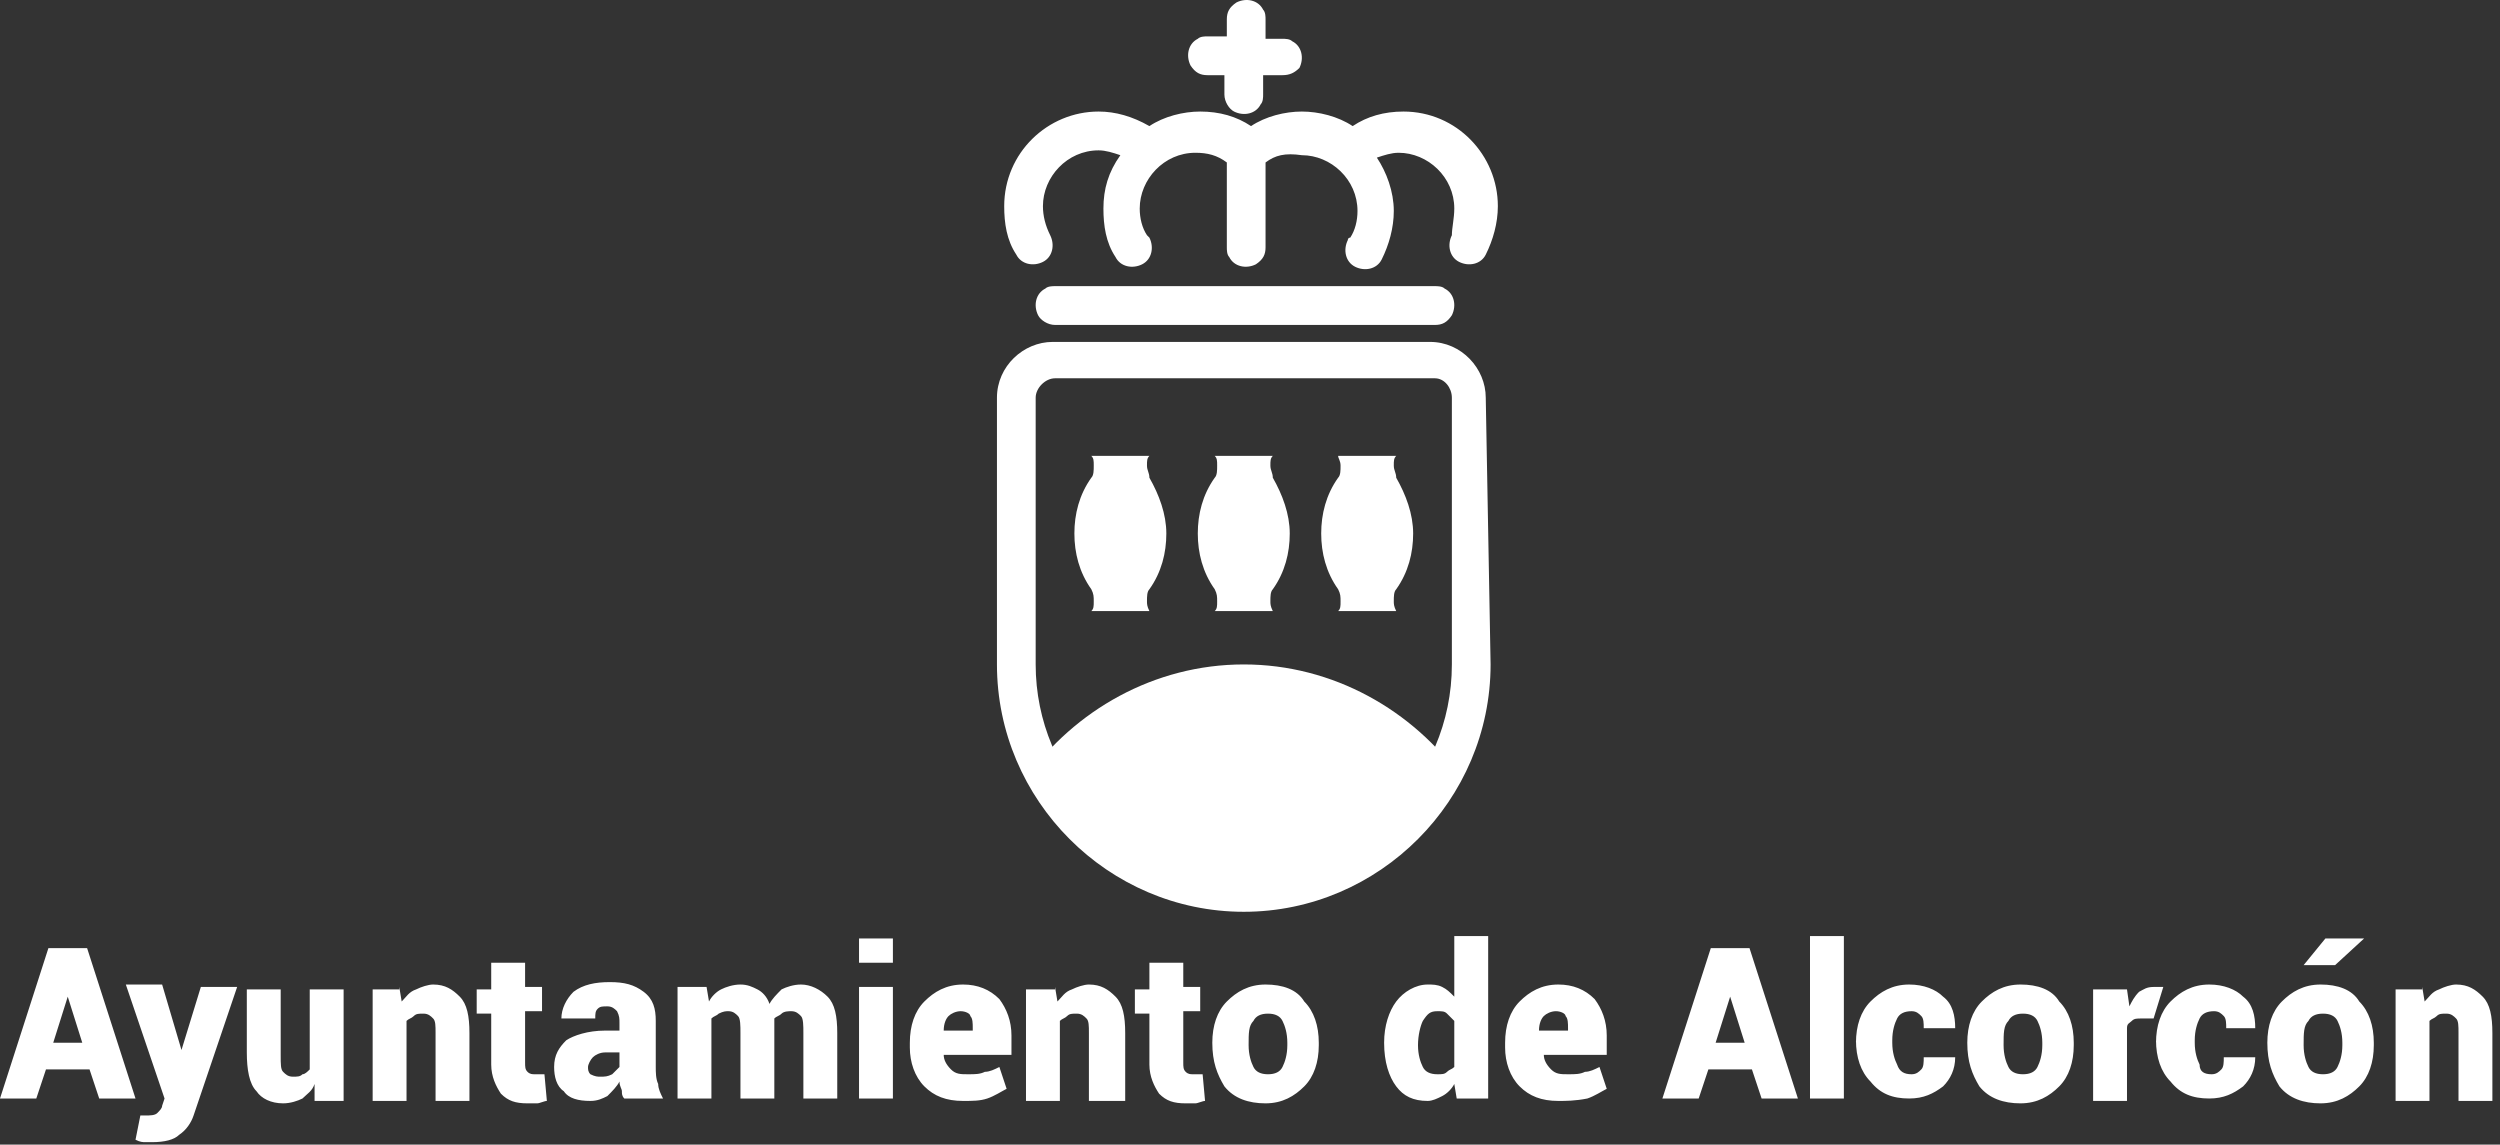 <svg width="249" height="114" viewBox="0 0 249 114" fill="none" xmlns="http://www.w3.org/2000/svg">
<rect x="0" y="0" width="249" height="114" fill="#333333" stroke="none"/>
<path fill-rule="evenodd" clip-rule="evenodd" d="M123.879 66.178C132.797 66.178 140.75 70.767 145.57 77.53C141.473 85.258 133.279 90.572 123.879 90.572C114.48 90.572 106.286 85.258 102.189 77.53C107.009 70.767 114.962 66.178 123.879 66.178Z" fill="white"/>
<path fill-rule="evenodd" clip-rule="evenodd" d="M126.049 16.182V24.636C126.049 25.36 125.808 25.843 125.085 26.326C124.121 26.809 122.915 26.568 122.433 25.602C122.192 25.36 122.192 24.877 122.192 24.636V16.182C121.228 15.458 120.264 15.216 119.059 15.216C115.926 15.216 113.516 17.873 113.516 20.771C113.516 21.737 113.757 22.703 114.239 23.428C114.239 23.428 114.239 23.428 114.48 23.669C114.962 24.636 114.721 25.843 113.757 26.326C112.793 26.809 111.588 26.568 111.106 25.602C110.142 24.152 109.901 22.462 109.901 20.771C109.901 18.839 110.383 17.148 111.588 15.458C110.865 15.216 110.142 14.975 109.419 14.975C106.286 14.975 103.876 17.631 103.876 20.53C103.876 21.496 104.117 22.462 104.599 23.428C105.081 24.394 104.84 25.602 103.876 26.085C102.912 26.568 101.707 26.326 101.224 25.36C100.26 23.911 100.019 22.22 100.019 20.53C100.019 15.216 104.358 11.11 109.419 11.11C111.106 11.11 112.793 11.593 114.48 12.559C115.926 11.593 117.854 11.11 119.541 11.11C121.469 11.11 123.156 11.593 124.603 12.559C126.049 11.593 127.977 11.11 129.664 11.11C131.351 11.11 133.279 11.593 134.725 12.559C136.171 11.593 137.858 11.11 139.786 11.11C145.088 11.11 149.186 15.458 149.186 20.53C149.186 22.22 148.704 23.911 147.981 25.36C147.499 26.326 146.293 26.568 145.329 26.085C144.365 25.602 144.124 24.394 144.606 23.428C144.606 22.703 144.847 21.737 144.847 20.771C144.847 17.631 142.196 15.216 139.304 15.216C138.581 15.216 137.858 15.458 137.135 15.699C138.099 17.148 138.822 19.081 138.822 21.013C138.822 22.703 138.34 24.394 137.617 25.843C137.135 26.809 135.93 27.051 134.966 26.568C134.002 26.085 133.761 24.877 134.243 23.911C134.243 23.911 134.243 23.669 134.484 23.669C134.966 22.945 135.207 21.979 135.207 21.013C135.207 17.873 132.556 15.458 129.664 15.458C127.977 15.216 127.013 15.458 126.049 16.182ZM144.606 66.178C144.606 77.771 135.207 86.949 123.88 86.949C112.311 86.949 103.153 77.53 103.153 66.178V39.61C103.153 38.644 104.117 37.678 105.081 37.678H142.919C143.883 37.678 144.606 38.644 144.606 39.61V66.178ZM148.463 66.178C148.463 79.703 137.376 90.814 123.88 90.814C110.383 90.814 99.296 79.703 99.296 66.178V39.61C99.296 36.47 101.948 34.055 104.84 34.055H142.437C145.57 34.055 147.981 36.712 147.981 39.61L148.463 66.178ZM108.696 45.407H114.48C114.239 45.648 114.239 45.89 114.239 46.373C114.239 46.856 114.48 47.097 114.48 47.581C115.444 49.271 116.167 51.203 116.167 53.136C116.167 55.068 115.685 57 114.48 58.691C114.239 58.932 114.239 59.415 114.239 59.898C114.239 60.14 114.239 60.381 114.48 60.864H108.696C108.937 60.623 108.937 60.381 108.937 59.898C108.937 59.415 108.937 59.174 108.696 58.691C107.491 57 107.009 55.068 107.009 53.136C107.009 51.203 107.491 49.271 108.696 47.581C108.937 47.339 108.937 46.856 108.937 46.373C108.937 45.89 108.937 45.648 108.696 45.407ZM120.987 45.407H126.772C126.531 45.648 126.531 45.89 126.531 46.373C126.531 46.856 126.772 47.097 126.772 47.581C127.736 49.271 128.459 51.203 128.459 53.136C128.459 55.068 127.977 57 126.772 58.691C126.531 58.932 126.531 59.415 126.531 59.898C126.531 60.14 126.531 60.381 126.772 60.864H120.987C121.228 60.623 121.228 60.381 121.228 59.898C121.228 59.415 121.228 59.174 120.987 58.691C119.782 57 119.3 55.068 119.3 53.136C119.3 51.203 119.782 49.271 120.987 47.581C121.228 47.339 121.228 46.856 121.228 46.373C121.228 45.89 121.228 45.648 120.987 45.407ZM133.279 45.407H139.063C138.822 45.648 138.822 45.89 138.822 46.373C138.822 46.856 139.063 47.097 139.063 47.581C140.027 49.271 140.75 51.203 140.75 53.136C140.75 55.068 140.268 57 139.063 58.691C138.822 58.932 138.822 59.415 138.822 59.898C138.822 60.14 138.822 60.381 139.063 60.864H133.279C133.52 60.623 133.52 60.381 133.52 59.898C133.52 59.415 133.52 59.174 133.279 58.691C132.074 57 131.592 55.068 131.592 53.136C131.592 51.203 132.074 49.271 133.279 47.581C133.52 47.339 133.52 46.856 133.52 46.373C133.52 45.89 133.279 45.648 133.279 45.407ZM105.081 28.5C104.84 28.5 104.358 28.5 104.117 28.741C103.153 29.225 102.912 30.432 103.394 31.398C103.635 31.881 104.358 32.364 105.081 32.364H142.919C143.642 32.364 144.124 32.123 144.606 31.398C145.088 30.432 144.847 29.225 143.883 28.741C143.642 28.5 143.16 28.5 142.919 28.5H105.081ZM120.264 7.487C119.541 7.487 119.059 7.246 118.577 6.521C118.095 5.555 118.336 4.347 119.3 3.864C119.541 3.623 120.023 3.623 120.264 3.623H122.192V1.932C122.192 1.208 122.433 0.725 123.156 0.242C124.121 -0.242 125.326 0 125.808 0.966C126.049 1.208 126.049 1.691 126.049 1.932V3.864H127.736C127.977 3.864 128.459 3.864 128.7 4.106C129.664 4.589 129.905 5.797 129.423 6.763C128.941 7.246 128.459 7.487 127.736 7.487H125.808V9.419C125.808 9.661 125.808 10.144 125.567 10.386C125.085 11.352 123.88 11.593 122.915 11.11C122.433 10.869 121.951 10.144 121.951 9.419V7.487H120.264Z" fill="white"/>
<path fill-rule="evenodd" clip-rule="evenodd" d="M8.917 106.513H4.579L3.615 109.411H0L4.82 94.436H8.676L13.497 109.411H9.881L8.917 106.513ZM5.302 103.856H8.194L6.748 99.267L5.302 103.856ZM18.076 104.581L20.004 98.301H23.619L19.281 111.102C19.04 111.826 18.558 112.551 17.835 113.034C17.353 113.517 16.389 113.758 15.184 113.758C14.943 113.758 14.702 113.758 14.461 113.758C14.22 113.758 13.979 113.758 13.497 113.517L13.979 111.102H14.22C14.22 111.102 14.22 111.102 14.461 111.102C14.943 111.102 15.425 111.102 15.666 110.86C15.907 110.619 16.148 110.377 16.148 110.136L16.389 109.411L12.533 98.059H16.148L18.076 104.581ZM31.331 107.962C31.09 108.686 30.608 108.928 30.126 109.411C29.644 109.653 28.921 109.894 28.198 109.894C26.993 109.894 26.029 109.411 25.547 108.686C24.824 107.962 24.583 106.513 24.583 104.822V98.542H27.957V105.064C27.957 106.03 27.957 106.513 28.198 106.754C28.439 106.996 28.68 107.237 29.162 107.237C29.644 107.237 29.885 107.237 30.126 106.996C30.367 106.996 30.608 106.754 30.849 106.513V98.542H34.224V109.653H31.331V107.962ZM39.767 98.301L40.008 99.75C40.49 99.267 40.731 98.784 41.454 98.542C41.936 98.301 42.659 98.059 43.141 98.059C44.346 98.059 45.069 98.542 45.792 99.267C46.515 99.992 46.756 101.199 46.756 102.89V109.653H43.382V102.89C43.382 102.165 43.382 101.682 43.141 101.441C42.9 101.199 42.659 100.958 42.177 100.958C41.695 100.958 41.454 100.958 41.213 101.199C40.972 101.441 40.731 101.441 40.49 101.682V109.653H37.116V98.542H39.767V98.301ZM52.299 95.644V98.301H53.986V100.716H52.299V105.788C52.299 106.271 52.299 106.513 52.54 106.754C52.781 106.996 53.022 106.996 53.263 106.996C53.504 106.996 53.504 106.996 53.745 106.996C53.745 106.996 53.986 106.996 54.227 106.996L54.468 109.653C54.227 109.653 53.745 109.894 53.504 109.894C53.263 109.894 52.781 109.894 52.54 109.894C51.335 109.894 50.612 109.653 49.889 108.928C49.407 108.203 48.925 107.237 48.925 106.03V100.958H47.479V98.542H48.925V95.886H52.299V95.644ZM62.181 109.411C61.94 109.169 61.94 108.928 61.94 108.686C61.94 108.445 61.699 108.203 61.699 107.72C61.458 108.203 60.976 108.686 60.494 109.169C60.012 109.411 59.53 109.653 58.807 109.653C57.602 109.653 56.638 109.411 56.156 108.686C55.432 108.203 55.191 107.237 55.191 106.271C55.191 105.064 55.673 104.339 56.397 103.614C57.12 103.131 58.566 102.648 60.253 102.648H61.699V101.924C61.699 101.441 61.699 101.199 61.458 100.716C61.217 100.475 60.976 100.233 60.494 100.233C60.012 100.233 59.771 100.233 59.53 100.475C59.289 100.716 59.289 100.958 59.289 101.441H55.914C55.914 100.475 56.397 99.508 57.12 98.784C58.084 98.059 59.289 97.818 60.735 97.818C62.181 97.818 63.145 98.059 64.109 98.784C65.073 99.508 65.314 100.475 65.314 101.682V106.271C65.314 106.754 65.314 107.479 65.555 107.962C65.555 108.445 65.796 108.928 66.037 109.411H62.181ZM59.771 107.237C60.253 107.237 60.494 107.237 60.976 106.996C61.217 106.754 61.458 106.513 61.699 106.271V104.822H60.253C59.771 104.822 59.289 105.064 59.048 105.305C58.807 105.547 58.566 106.03 58.566 106.271C58.566 106.513 58.566 106.754 58.807 106.996C59.289 107.237 59.53 107.237 59.771 107.237ZM70.375 98.301L70.616 99.75C70.857 99.267 71.339 98.784 71.821 98.542C72.303 98.301 73.026 98.059 73.749 98.059C74.472 98.059 74.954 98.301 75.436 98.542C75.918 98.784 76.4 99.267 76.641 99.992C76.882 99.508 77.364 99.025 77.846 98.542C78.329 98.301 79.052 98.059 79.775 98.059C80.739 98.059 81.703 98.542 82.426 99.267C83.149 99.992 83.39 101.199 83.39 102.89V109.411H80.016V102.89C80.016 102.165 80.016 101.441 79.775 101.199C79.534 100.958 79.293 100.716 78.811 100.716C78.57 100.716 78.088 100.716 77.846 100.958C77.605 101.199 77.364 101.199 77.123 101.441V109.411H73.749V102.89C73.749 102.165 73.749 101.441 73.508 101.199C73.267 100.958 73.026 100.716 72.544 100.716C72.303 100.716 72.062 100.716 71.58 100.958C71.339 101.199 71.098 101.199 70.857 101.441V109.411H67.483V98.301H70.375ZM88.933 109.411H85.559V98.301H88.933V109.411ZM88.933 95.886H85.559V93.47H88.933V95.886ZM95.922 109.653C94.235 109.653 93.03 109.169 92.066 108.203C91.102 107.237 90.62 105.788 90.62 104.339V103.856C90.62 102.165 91.102 100.716 92.066 99.75C93.03 98.784 94.235 98.059 95.922 98.059C97.368 98.059 98.573 98.542 99.537 99.508C100.26 100.475 100.742 101.682 100.742 103.131V105.064H93.994C93.994 105.547 94.235 106.03 94.717 106.513C95.199 106.996 95.681 106.996 96.404 106.996C97.127 106.996 97.609 106.996 98.091 106.754C98.573 106.754 99.055 106.513 99.537 106.271L100.26 108.445C99.778 108.686 99.055 109.169 98.332 109.411C97.609 109.653 96.886 109.653 95.922 109.653ZM95.681 100.716C95.199 100.716 94.717 100.958 94.476 101.199C94.235 101.441 93.994 101.924 93.994 102.648H96.886V102.407C96.886 101.924 96.886 101.441 96.645 101.199C96.645 100.958 96.163 100.716 95.681 100.716ZM105.081 98.301L105.322 99.75C105.804 99.267 106.045 98.784 106.768 98.542C107.25 98.301 107.973 98.059 108.455 98.059C109.66 98.059 110.383 98.542 111.106 99.267C111.829 99.992 112.07 101.199 112.07 102.89V109.653H108.455V102.89C108.455 102.165 108.455 101.682 108.214 101.441C107.973 101.199 107.732 100.958 107.25 100.958C106.768 100.958 106.527 100.958 106.286 101.199C106.045 101.441 105.804 101.441 105.563 101.682V109.653H102.189V98.542H105.081V98.301ZM117.854 95.644V98.301H119.541V100.716H117.854V105.788C117.854 106.271 117.854 106.513 118.095 106.754C118.336 106.996 118.577 106.996 118.818 106.996C119.059 106.996 119.059 106.996 119.3 106.996C119.3 106.996 119.541 106.996 119.782 106.996L120.023 109.653C119.782 109.653 119.3 109.894 119.059 109.894C118.818 109.894 118.336 109.894 118.095 109.894C116.89 109.894 116.167 109.653 115.444 108.928C114.962 108.203 114.48 107.237 114.48 106.03V100.958H113.034V98.542H114.48V95.886H117.854V95.644ZM120.746 103.856C120.746 102.165 121.228 100.716 122.192 99.75C123.156 98.784 124.362 98.059 126.049 98.059C127.736 98.059 129.182 98.542 129.905 99.75C130.869 100.716 131.351 102.165 131.351 103.856V104.097C131.351 105.788 130.869 107.237 129.905 108.203C128.941 109.169 127.736 109.894 126.049 109.894C124.362 109.894 122.915 109.411 121.951 108.203C121.228 106.996 120.746 105.788 120.746 103.856ZM124.362 104.097C124.362 105.064 124.603 105.788 124.844 106.271C125.085 106.754 125.567 106.996 126.29 106.996C127.013 106.996 127.495 106.754 127.736 106.271C127.977 105.788 128.218 105.064 128.218 104.097V103.856C128.218 102.89 127.977 102.165 127.736 101.682C127.495 101.199 127.013 100.958 126.29 100.958C125.567 100.958 125.085 101.199 124.844 101.682C124.362 102.165 124.362 102.89 124.362 104.097ZM137.858 103.856C137.858 102.165 138.34 100.716 139.063 99.75C139.786 98.784 140.991 98.059 142.196 98.059C142.678 98.059 143.16 98.059 143.642 98.301C144.124 98.542 144.365 98.784 144.847 99.267V93.229H148.222V109.411H145.088L144.847 107.962C144.606 108.445 144.124 108.928 143.642 109.169C143.16 109.411 142.678 109.653 142.196 109.653C140.75 109.653 139.786 109.169 139.063 108.203C138.34 107.237 137.858 105.788 137.858 103.856ZM141.232 104.097C141.232 105.064 141.473 105.788 141.714 106.271C141.955 106.754 142.437 106.996 143.16 106.996C143.642 106.996 143.883 106.996 144.124 106.754C144.365 106.513 144.606 106.513 144.847 106.271V101.682C144.606 101.441 144.365 101.199 144.124 100.958C143.883 100.716 143.642 100.716 143.16 100.716C142.437 100.716 142.196 100.958 141.714 101.682C141.473 102.165 141.232 103.131 141.232 104.097ZM155.211 109.653C153.524 109.653 152.319 109.169 151.355 108.203C150.391 107.237 149.909 105.788 149.909 104.339V103.856C149.909 102.165 150.391 100.716 151.355 99.75C152.319 98.784 153.524 98.059 155.211 98.059C156.657 98.059 157.862 98.542 158.826 99.508C159.549 100.475 160.031 101.682 160.031 103.131V105.064H153.765C153.765 105.547 154.006 106.03 154.488 106.513C154.97 106.996 155.452 106.996 156.175 106.996C156.898 106.996 157.38 106.996 157.862 106.754C158.344 106.754 158.826 106.513 159.308 106.271L160.031 108.445C159.549 108.686 158.826 109.169 158.103 109.411C156.898 109.653 155.934 109.653 155.211 109.653ZM154.97 100.716C154.488 100.716 154.006 100.958 153.765 101.199C153.524 101.441 153.283 101.924 153.283 102.648H156.175V102.407C156.175 101.924 156.175 101.441 155.934 101.199C155.934 100.958 155.452 100.716 154.97 100.716ZM174.492 106.513H170.154L169.189 109.411H165.574L170.395 94.436H174.251L179.071 109.411H175.456L174.492 106.513ZM170.877 103.856H173.769L172.323 99.267L170.877 103.856ZM183.65 109.411H180.276V93.229H183.65V109.411ZM190.398 106.996C190.88 106.996 191.121 106.754 191.362 106.513C191.603 106.271 191.603 105.788 191.603 105.305H194.737C194.737 106.513 194.255 107.479 193.532 108.203C192.568 108.928 191.603 109.411 190.157 109.411C188.47 109.411 187.265 108.928 186.301 107.72C185.337 106.754 184.855 105.305 184.855 103.614V103.856C184.855 102.165 185.337 100.716 186.301 99.75C187.265 98.784 188.47 98.059 190.157 98.059C191.603 98.059 192.809 98.542 193.532 99.267C194.496 99.992 194.737 101.199 194.737 102.407H191.603C191.603 101.924 191.603 101.441 191.362 101.199C191.121 100.958 190.88 100.716 190.398 100.716C189.675 100.716 189.193 100.958 188.952 101.441C188.711 101.924 188.47 102.648 188.47 103.614V103.856C188.47 104.822 188.711 105.547 188.952 106.03C189.193 106.754 189.675 106.996 190.398 106.996ZM195.942 103.856C195.942 102.165 196.424 100.716 197.388 99.75C198.352 98.784 199.557 98.059 201.244 98.059C202.931 98.059 204.377 98.542 205.1 99.75C206.064 100.716 206.546 102.165 206.546 103.856V104.097C206.546 105.788 206.064 107.237 205.1 108.203C204.136 109.169 202.931 109.894 201.244 109.894C199.557 109.894 198.111 109.411 197.147 108.203C196.424 106.996 195.942 105.788 195.942 103.856ZM199.557 104.097C199.557 105.064 199.798 105.788 200.039 106.271C200.28 106.754 200.762 106.996 201.485 106.996C202.208 106.996 202.69 106.754 202.931 106.271C203.172 105.788 203.413 105.064 203.413 104.097V103.856C203.413 102.89 203.172 102.165 202.931 101.682C202.69 101.199 202.208 100.958 201.485 100.958C200.762 100.958 200.28 101.199 200.039 101.682C199.557 102.165 199.557 102.89 199.557 104.097ZM214.499 101.441H213.294C212.812 101.441 212.571 101.441 212.33 101.682C212.089 101.924 211.848 101.924 211.848 102.407V109.653H208.474V98.542H211.848L212.089 100.233C212.33 99.75 212.571 99.267 213.053 98.784C213.535 98.542 213.776 98.301 214.499 98.301C214.741 98.301 214.74 98.301 214.982 98.301C215.223 98.301 215.223 98.301 215.464 98.301L214.499 101.441ZM220.284 106.996C220.766 106.996 221.007 106.754 221.248 106.513C221.489 106.271 221.489 105.788 221.489 105.305H224.622C224.622 106.513 224.14 107.479 223.417 108.203C222.453 108.928 221.489 109.411 220.043 109.411C218.356 109.411 217.151 108.928 216.187 107.72C215.223 106.754 214.74 105.305 214.74 103.614V103.856C214.74 102.165 215.223 100.716 216.187 99.75C217.151 98.784 218.356 98.059 220.043 98.059C221.489 98.059 222.694 98.542 223.417 99.267C224.381 99.992 224.622 101.199 224.622 102.407H221.73C221.73 101.924 221.73 101.441 221.489 101.199C221.248 100.958 221.007 100.716 220.525 100.716C219.802 100.716 219.32 100.958 219.079 101.441C218.838 101.924 218.597 102.648 218.597 103.614V103.856C218.597 104.822 218.838 105.547 219.079 106.03C219.079 106.754 219.561 106.996 220.284 106.996ZM225.827 103.856C225.827 102.165 226.309 100.716 227.273 99.75C228.237 98.784 229.442 98.059 231.129 98.059C232.816 98.059 234.262 98.542 234.985 99.75C235.949 100.716 236.431 102.165 236.431 103.856V104.097C236.431 105.788 235.949 107.237 234.985 108.203C234.021 109.169 232.816 109.894 231.129 109.894C229.442 109.894 227.996 109.411 227.032 108.203C226.309 106.996 225.827 105.788 225.827 103.856ZM229.442 104.097C229.442 105.064 229.683 105.788 229.924 106.271C230.165 106.754 230.647 106.996 231.37 106.996C232.093 106.996 232.575 106.754 232.816 106.271C233.057 105.788 233.298 105.064 233.298 104.097V103.856C233.298 102.89 233.057 102.165 232.816 101.682C232.575 101.199 232.093 100.958 231.37 100.958C230.647 100.958 230.165 101.199 229.924 101.682C229.442 102.165 229.442 102.89 229.442 104.097ZM231.611 93.47H235.467L232.575 96.127H229.442L231.611 93.47ZM241.252 98.301L241.493 99.75C241.975 99.267 242.216 98.784 242.939 98.542C243.421 98.301 244.144 98.059 244.626 98.059C245.831 98.059 246.554 98.542 247.277 99.267C248 99.992 248.241 101.199 248.241 102.89V109.653H244.867V102.89C244.867 102.165 244.867 101.682 244.626 101.441C244.385 101.199 244.144 100.958 243.662 100.958C243.18 100.958 242.939 100.958 242.698 101.199C242.457 101.441 242.216 101.441 241.975 101.682V109.653H238.601V98.542H241.252V98.301Z" fill="white"/>
</svg>

